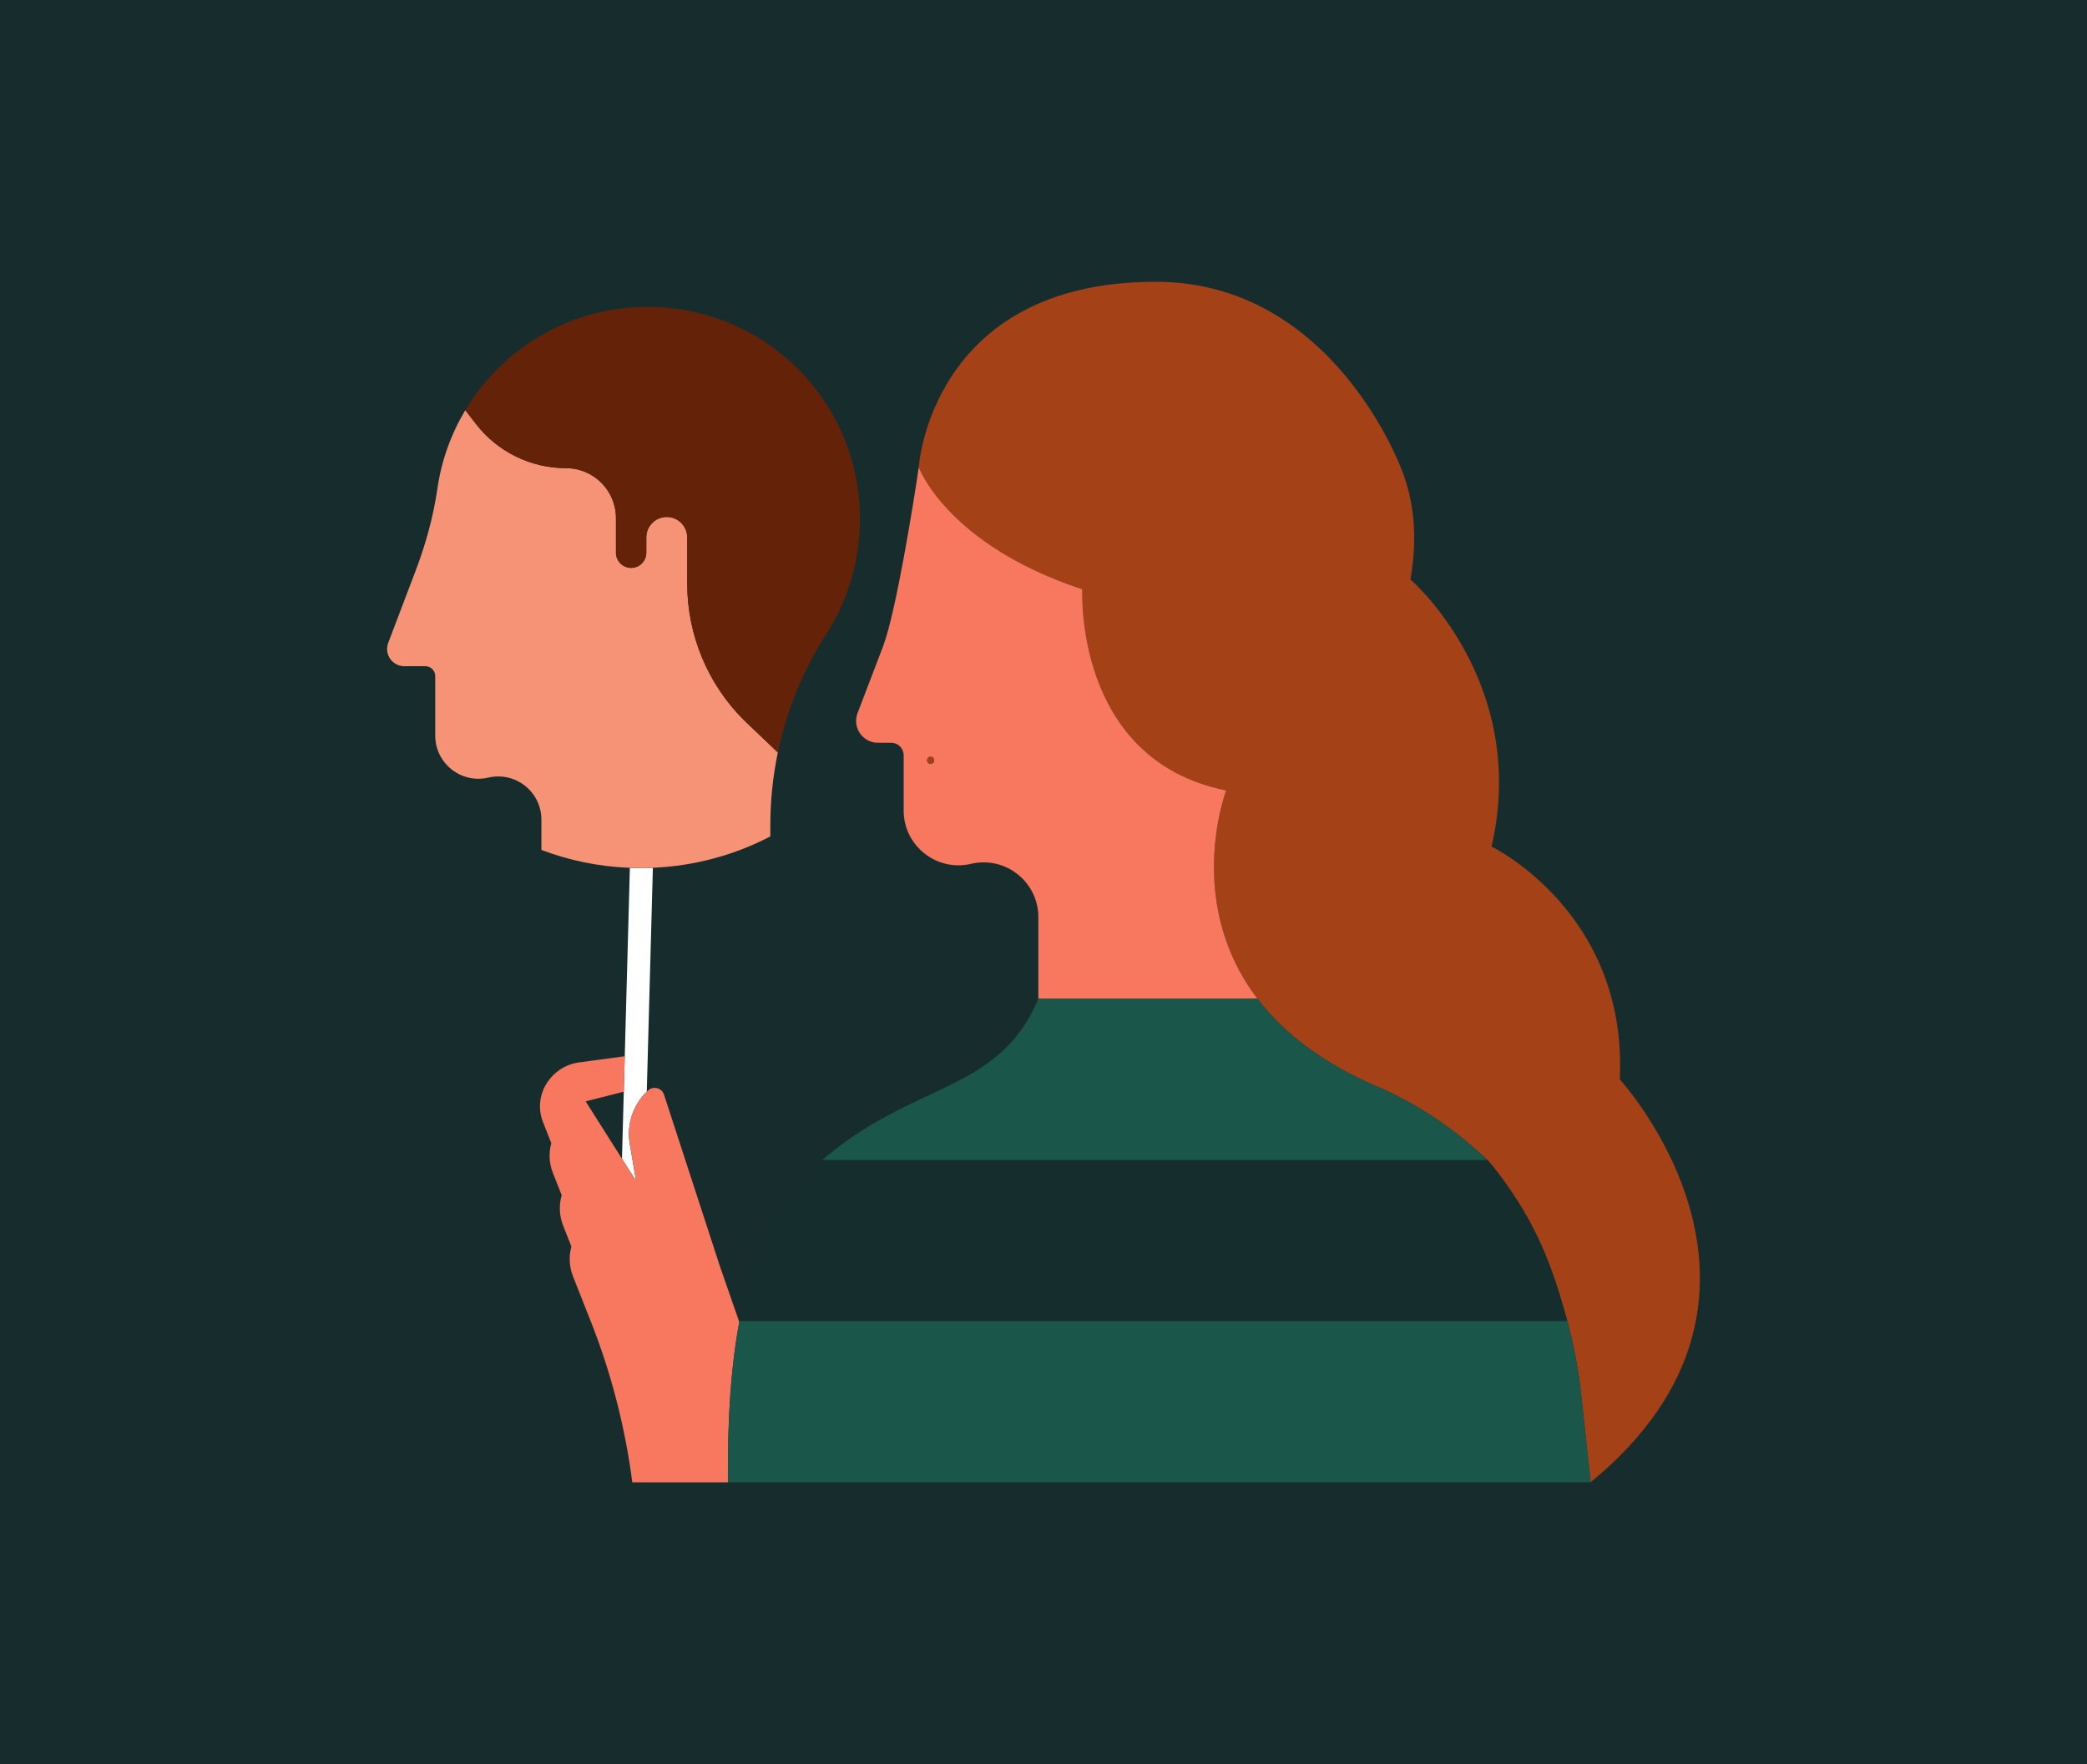<?xml version="1.0" encoding="UTF-8"?>
<svg id="Illustration" xmlns="http://www.w3.org/2000/svg" viewBox="0 0 1680 1420">
  <defs>
    <style>
      .cls-1 {
        fill: none;
      }

      .cls-2 {
        fill: #f8775f;
      }

      .cls-3 {
        fill: #fff;
      }

      .cls-4 {
        fill: #f69377;
      }

      .cls-5 {
        fill: #172d2d;
      }

      .cls-6 {
        fill: #162d2d;
      }

      .cls-7 {
        fill: #1b564b;
      }

      .cls-8 {
        fill: #a44117;
      }

      .cls-9 {
        fill: #642309;
      }
    </style>
  </defs>
  <rect class="cls-5" width="1680" height="1420"/>
  <g>
    <polygon class="cls-1" points="471.44 886.53 500.67 932.7 500.67 932.71 500.67 932.71 502.14 878.75 471.44 886.53"/>
    <polygon class="cls-1" points="519.96 963.17 519.98 963.2 518.41 960.73 518.41 960.74 519.96 963.17"/>
    <path class="cls-3" d="m502.14,878.75l.78-28.52,4.12-151.64c2.92.11,5.85.18,8.8.18,3.26,0,6.49-.09,9.71-.23l-4.9,180.21c-9.32,9.03-14.37,21.36-14.37,33.97,0,2.9.26,5.8.82,8.69h0s0,0,0,0l4.94,29.24-11.36-17.92h0s1.47-53.97,1.47-53.97Z"/>
    <polygon class="cls-3" points="518.41 960.73 518.41 960.74 518.41 960.75 518.41 960.74 518.41 960.73 512.03 950.65 512.03 950.65 518.41 960.73"/>
    <path class="cls-4" d="m374.57,330.18l8.57,11.08c17.36,22.43,44.13,35.55,72.49,35.55h0c22.22,0,40.22,18.01,40.22,40.22v27.86c0,6.75,5.47,12.21,12.21,12.21s12.21-5.47,12.21-12.21v-12.31c0-9.09,7.37-16.47,16.47-16.47h0c9.09,0,16.47,7.37,16.47,16.47v37.09c0,41.2,16.36,80.7,45.49,109.83l27.45,26.17h0c-4.01,19.25-6.04,38.96-6.04,58.79v8.82c-28.5,14.86-60.56,23.79-94.58,25.23-3.22.14-6.45.23-9.71.23-2.95,0-5.88-.07-8.8-.18-24.99-.96-48.94-5.96-71.19-14.4v-24.38c0-19.65-16.04-34.78-34.68-34.78-2.65,0-5.35.3-8.05.93-21.82,5.14-42.74-11.41-42.74-33.83v-47.87c0-4.39-3.55-7.96-7.95-7.96h-16.92c-9.71,0-16.43-9.72-12.97-18.8l22.14-58.27c8.11-21.34,14.2-43.45,17.48-66.06,3.3-22.75,11.08-44.05,22.43-62.98h0Z"/>
    <path class="cls-8" d="m1280.45,1193.18h-.01l-7.59-70.37c-2.19-20.23-5.95-40.06-11.17-59.36-12.79-47.2-25.86-79.33-54.67-117.92-3.12-4.17-6.29-8.1-9.54-11.83h0s-7.71-6.92-7.71-6.92c-22.91-20.58-48.81-37.55-76.83-50.33-48.31-19.97-80.1-45.52-100.68-72.49-5.48-7.18-10.17-14.47-14.16-21.77-.45-.48-.68-.73-.68-.73l.21-.13c-38.63-71.71-10.56-145.07-10.56-145.07-123-24.78-115.78-161.9-115.78-161.9-109.23-36.14-131.71-98.32-131.71-98.32,0,0,9.55-149.24,190.66-149.24,144.25,0,198.8,153.07,198.8,153.07h0s0,0,0,0c8.51,22.41,12.64,50.98,6.35,86.54,0,0,95.82,82.41,65.31,215.04,0,0,109.73,52.93,103.2,187.36,0,0,159.65,173.96-23.45,324.34Z"/>
    <path class="cls-6" d="m661.83,933.71h535.53,0c3.25,3.73,6.42,7.65,9.54,11.83,28.81,38.59,41.88,70.72,54.67,117.92h-666.5c8.11-43.62,23.3-87.32,51.82-115.86,4.99-4.99,9.98-9.6,14.95-13.89"/>
    <path class="cls-2" d="m1012.27,803.97c-5.48-7.18-10.17-14.47-14.16-21.77-.45-.48-.68-.73-.68-.73l.21-.13c-38.63-71.71-10.56-145.07-10.56-145.07-123-24.78-115.78-161.9-115.78-161.9-109.23-36.14-131.71-98.32-131.71-98.32-4.15,28.67-18.41,117.04-28.69,144.11l-20.6,53.88c-4.38,11.51,4.14,23.85,16.46,23.85h10.6c5.57,0,10.08,4.52,10.08,10.1v44.44c0,28.43,26.53,49.43,54.21,42.91,3.43-.81,6.85-1.19,10.21-1.19,23.65,0,44,19.2,44,44.12v65.7s.02,0,.03,0c.01,0,.03,0,.04,0h176.31Zm-263.12-189.11c-1.57,0-2.85-1.27-2.85-2.85s1.27-2.85,2.85-2.85,2.85,1.27,2.85,2.85-1.27,2.85-2.85,2.85Z"/>
    <path class="cls-2" d="m595.07,1064.08l-15.73-45.33-44.81-137.59c-1.77-5.46-8.6-7.27-12.85-3.39-.35.32-.69.64-1.04.97,0,0,0,0,0,0-9.32,9.03-14.37,21.36-14.37,33.97,0,2.9.26,5.8.82,8.69h0s0,0,0,0l4.94,29.24-11.36-17.92h0s0,0,0,0h0s-29.23-46.18-29.23-46.18l30.7-7.79.78-28.52-36.76,4.95c-21.81,2.94-36.53,24.72-29.9,45.64.01.03.02.06.03.1,0,0,0,.01,0,.02.02.07.04.14.06.2.05.15.11.29.16.44.06.17.11.33.17.51.1.29.22.59.33.89.04.11.07.22.12.33l6.65,16.84c-2.12,7.7-1.84,16.09,1.28,23.98l7.09,17.95c-2.27,7.83-2.03,16.4,1.15,24.46l6.66,16.86c-2.13,7.69-1.84,16.07,1.27,23.95l14.36,36.35c16.47,41.68,27.66,85.19,33.41,129.51h76.99c0-25.71-.44-77.29,9.1-129.1Zm-83.04-113.43"/>
    <path class="cls-8" d="m749.15,609.16c-1.57,0-2.85,1.27-2.85,2.85s1.27,2.85,2.85,2.85,2.85-1.27,2.85-2.85-1.27-2.85-2.85-2.85Z"/>
    <path class="cls-7" d="m1272.85,1122.81l7.59,70.37h-694.48c0-25.71-.44-77.29,9.1-129.1.03-.21.07-.42.11-.63h666.5c5.22,19.3,8.98,39.13,11.17,59.36Zm-436.9-318.83h-.08c-31.76,75.81-100.68,66.56-173.93,129.72h535.53l-7.71-6.92c-22.91-20.58-48.81-37.55-76.83-50.33-48.31-19.97-80.1-45.52-100.68-72.49h-176.31Z"/>
    <path class="cls-9" d="m408.76,289.25s0,0,0,0c1.34-1.17,2.69-2.32,4.06-3.45.24-.2.49-.38.73-.58,1.14-.93,2.28-1.85,3.45-2.74.54-.42,1.09-.81,1.64-1.22.88-.66,1.75-1.33,2.64-1.97.76-.55,1.55-1.08,2.32-1.62.69-.48,1.37-.97,2.06-1.44.98-.67,1.99-1.31,2.98-1.95.5-.32.99-.66,1.5-.98,1.15-.73,2.32-1.43,3.5-2.13.36-.22.72-.45,1.08-.66,1.33-.78,2.68-1.54,4.04-2.29.21-.12.42-.24.63-.36,1.45-.79,2.91-1.56,4.39-2.31.13-.06.25-.13.38-.2,1.54-.78,3.1-1.54,4.67-2.27.06-.03.12-.06.18-.09,1.62-.76,3.26-1.49,4.9-2.2.01,0,.02-.01.03-.02,1.63-.7,3.28-1.38,4.94-2.03.03-.01.05-.02.08-.03,1.62-.64,3.26-1.24,4.9-1.83.07-.02.13-.05.2-.07,1.6-.57,3.22-1.11,4.84-1.63.11-.04.22-.08.34-.11,1.53-.49,3.07-.95,4.61-1.39.21-.06.43-.13.64-.19,1.42-.4,2.86-.78,4.3-1.15.34-.09.68-.19,1.03-.27,1.29-.32,2.59-.61,3.89-.9.51-.11,1.01-.24,1.51-.35,1.12-.24,2.26-.45,3.39-.67.69-.13,1.38-.28,2.08-.41.94-.17,1.88-.31,2.82-.46.9-.15,1.8-.31,2.71-.44.73-.11,1.47-.19,2.2-.29,1.13-.15,2.26-.31,3.4-.44.49-.06.98-.09,1.47-.14,1.39-.15,2.79-.29,4.19-.4.2-.02.4-.02.6-.04,3.58-.27,7.19-.44,10.83-.49.3,0,.6,0,.89,0,1.29-.01,2.57-.01,3.85,0,.58,0,1.15.03,1.73.04,1.02.02,2.03.05,3.05.09.63.03,1.27.06,1.9.09.95.05,1.9.1,2.85.17.65.04,1.31.09,1.96.15.93.07,1.85.15,2.77.24.65.06,1.3.12,1.95.19.94.1,1.87.21,2.81.33.62.08,1.23.15,1.85.23,1.06.14,2.11.3,3.16.46.48.07.96.14,1.43.21,1.51.24,3.01.51,4.5.79.37.07.73.15,1.1.22,1.16.23,2.32.46,3.48.72,1.17.25,2.33.52,3.49.8.03,0,.07.02.1.02,2.7.65,5.37,1.36,8.02,2.14.15.04.29.09.44.13,1.13.33,2.25.68,3.37,1.04.27.09.54.17.81.26,1.01.33,2.01.66,3.01,1.01.29.1.58.2.87.3,1.01.35,2.02.72,3.02,1.09.25.09.5.18.74.28,1.17.44,2.33.9,3.49,1.36.06.02.12.05.18.07,2.51,1.01,4.99,2.09,7.43,3.22.2.09.39.19.59.28.99.46,1.97.93,2.95,1.41.29.14.58.29.87.43.89.44,1.78.89,2.67,1.35.3.16.61.31.91.47.9.47,1.8.96,2.69,1.45.26.14.52.28.77.42,1.06.59,2.1,1.18,3.15,1.79.08.04.15.09.23.13,2.29,1.34,4.54,2.74,6.76,4.18.23.15.46.31.7.46.85.56,1.7,1.12,2.53,1.7.3.2.59.41.88.61.78.54,1.56,1.09,2.33,1.64.3.22.6.43.9.65.79.57,1.57,1.16,2.35,1.75.26.19.51.38.77.58.93.71,1.86,1.43,2.78,2.16.09.07.18.14.27.21,1.04.84,2.08,1.68,3.1,2.54.05.04.1.09.15.13.93.78,1.85,1.57,2.76,2.37.25.22.5.44.74.66.71.63,1.42,1.27,2.13,1.92.29.27.58.54.87.81.66.62,1.32,1.24,1.97,1.87.29.28.58.56.87.84.67.66,1.34,1.32,2,1.99.25.25.5.5.74.75.8.82,1.6,1.65,2.38,2.48.09.1.19.19.28.29.9.96,1.79,1.93,2.67,2.92.12.13.24.27.36.41.73.82,1.45,1.65,2.17,2.48.25.29.49.58.74.87.58.69,1.16,1.39,1.74,2.09.27.33.54.67.81,1.01.55.68,1.09,1.37,1.62,2.06.26.34.53.68.79,1.02.55.72,1.1,1.45,1.64,2.19.23.3.45.61.68.91.67.92,1.33,1.84,1.98,2.77.08.12.17.24.26.36.75,1.07,1.48,2.16,2.2,3.25.14.22.28.43.42.65.56.86,1.12,1.72,1.67,2.59.22.35.44.71.66,1.06.46.74.92,1.49,1.37,2.24.24.39.47.79.7,1.18.43.73.86,1.47,1.28,2.21.22.39.45.79.67,1.18.44.78.87,1.57,1.29,2.37.19.35.38.7.57,1.05.54,1.02,1.06,2.04,1.58,3.07.06.13.13.25.19.38.58,1.17,1.15,2.35,1.71,3.53.14.29.27.59.4.88.41.89.82,1.77,1.21,2.67.18.41.35.81.53,1.22.34.79.68,1.59,1.01,2.38.18.44.36.88.54,1.33.32.79.63,1.57.94,2.37.17.44.34.88.51,1.32.32.84.63,1.69.94,2.54.14.38.28.77.42,1.15.4,1.14.79,2.29,1.17,3.45.03.09.06.18.09.27.41,1.26.81,2.52,1.19,3.8.1.34.2.68.3,1.02.27.92.54,1.85.8,2.78.12.44.24.89.36,1.34.22.84.44,1.68.65,2.53.12.48.24.95.35,1.43.2.84.4,1.68.59,2.52.1.47.21.93.31,1.4.2.91.39,1.83.57,2.75.08.39.16.78.24,1.17.51,2.64.95,5.3,1.34,7.98.05.36.1.73.15,1.1.13.98.26,1.95.38,2.93.06.46.11.93.16,1.4.1.9.19,1.79.28,2.69.05.49.09.98.13,1.47.08.9.15,1.81.21,2.72.03.47.07.93.1,1.4.06,1,.12,2.01.16,3.02.02.37.04.73.05,1.1.06,1.39.1,2.78.12,4.18.06,3.51-.02,6.98-.18,10.44-1.38,31.15-11.07,60.15-26.95,84.8-1.45,2.26-2.86,4.54-4.25,6.83-13.13,21.74-23.18,45.06-30.01,69.32-1.78,6.32-3.35,12.71-4.69,19.15h0s-27.45-26.17-27.45-26.17c-29.13-29.13-45.49-68.64-45.49-109.83v-37.09c0-9.09-7.37-16.47-16.47-16.47h0c-9.09,0-16.47,7.37-16.47,16.47v12.31c0,6.75-5.47,12.21-12.21,12.21s-12.21-5.47-12.21-12.21v-27.86c0-22.21-18.01-40.22-40.22-40.22h0c-28.36,0-55.12-13.13-72.49-35.55l-8.57-11.08c9.21-15.38,20.77-29.19,34.19-40.94Z"/>
  </g>
</svg>